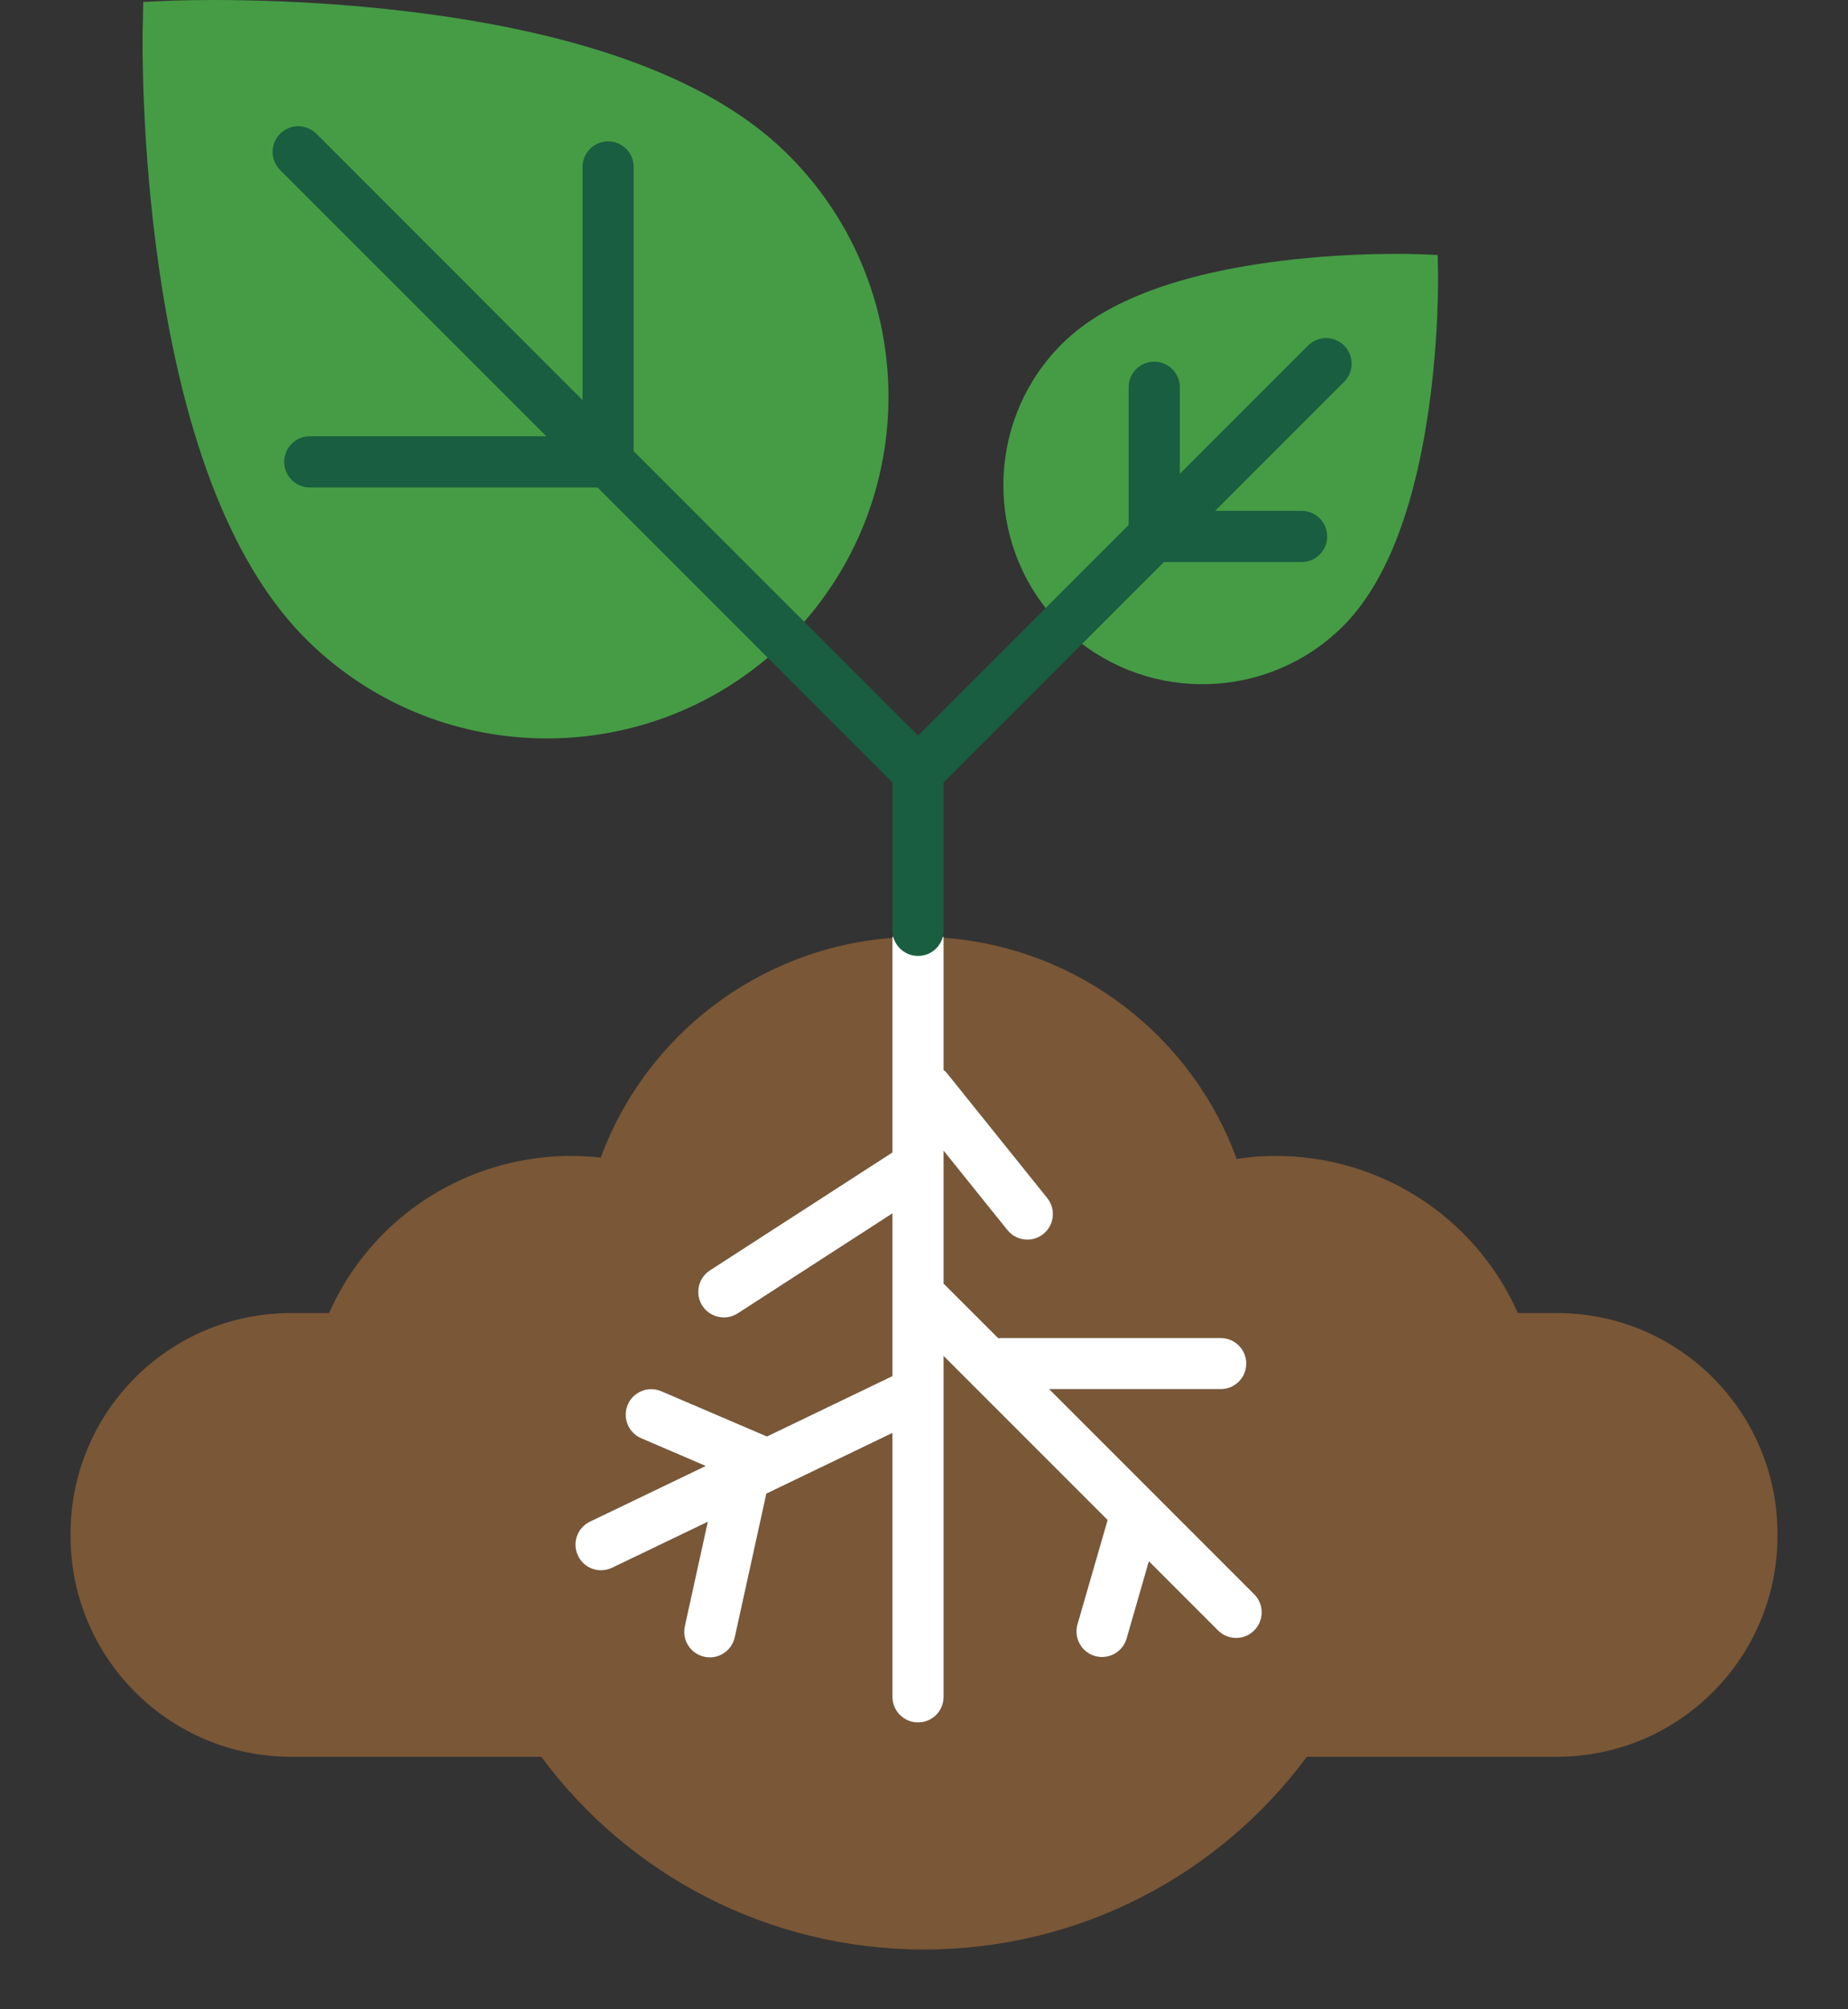 <svg width="23" height="25" viewBox="0 0 23 25" fill="none" xmlns="http://www.w3.org/2000/svg">
<rect x="0" y="0" width="23" height="25" fill="#333333" stroke="none"/>
<path d="M13.232 4.264C12.307 5.169 12.242 6.628 13.05 7.61C13.05 7.61 13.119 7.695 13.192 7.77C13.265 7.845 13.349 7.915 13.349 7.915C14.312 8.745 15.772 8.713 16.698 7.808C17.231 7.287 17.595 6.377 17.779 5.106C17.913 4.177 17.898 3.405 17.897 3.373L17.893 3.173L17.693 3.164C17.661 3.163 16.89 3.13 15.958 3.244C14.683 3.4 13.765 3.743 13.232 4.264Z" fill="#459C45"/>
<path d="M9.781 1.897C8.866 1.002 7.292 0.413 5.104 0.146C3.505 -0.049 2.182 0.007 2.126 0.009L1.783 0.024L1.776 0.368C1.775 0.423 1.749 1.747 1.98 3.341C2.296 5.523 2.92 7.083 3.835 7.978C5.423 9.531 7.927 9.585 9.58 8.162C9.58 8.162 9.724 8.041 9.85 7.912C9.976 7.783 10.093 7.637 10.093 7.637C11.479 5.952 11.369 3.45 9.781 1.897Z" fill="#459C45"/>
<path d="M19.377 16.337H18.891C18.573 15.619 18.003 15.03 17.274 14.691C16.679 14.414 16.024 14.324 15.391 14.419C14.839 12.901 13.43 11.792 11.744 11.668V13.315C11.755 13.325 11.77 13.332 11.779 13.344L13.034 14.906C13.145 15.043 13.123 15.243 12.986 15.353C12.927 15.401 12.856 15.424 12.787 15.424C12.693 15.424 12.601 15.383 12.538 15.305L11.744 14.317V15.97L12.425 16.651C12.431 16.651 12.437 16.648 12.443 16.648H15.193C15.369 16.648 15.511 16.79 15.511 16.966C15.511 17.142 15.369 17.285 15.193 17.285H13.058L15.61 19.836C15.734 19.961 15.734 20.162 15.61 20.287C15.548 20.349 15.466 20.38 15.385 20.38C15.303 20.38 15.222 20.349 15.16 20.287L14.299 19.427L14.022 20.387C13.981 20.527 13.854 20.617 13.716 20.617C13.687 20.617 13.657 20.613 13.628 20.605C13.459 20.556 13.361 20.38 13.41 20.211L13.785 18.912L11.744 16.871V21.113C11.744 21.289 11.602 21.431 11.426 21.431C11.25 21.431 11.107 21.289 11.107 21.113V17.829L9.538 18.583L9.145 20.371C9.112 20.52 8.98 20.622 8.834 20.622C8.812 20.622 8.789 20.619 8.766 20.614C8.594 20.576 8.485 20.407 8.523 20.235L8.809 18.934L7.619 19.506C7.574 19.527 7.527 19.538 7.481 19.538C7.362 19.538 7.248 19.471 7.194 19.357C7.117 19.199 7.184 19.008 7.342 18.932L8.783 18.24L7.98 17.895C7.819 17.826 7.743 17.638 7.813 17.477C7.882 17.315 8.069 17.241 8.231 17.31L9.545 17.873L11.107 17.123V15.097L9.182 16.341C9.128 16.376 9.068 16.392 9.009 16.392C8.905 16.392 8.802 16.341 8.741 16.246C8.646 16.099 8.688 15.902 8.836 15.806L11.107 14.339V11.669C9.433 11.796 8.031 12.896 7.477 14.403C6.881 14.336 6.27 14.431 5.713 14.691C4.984 15.03 4.413 15.619 4.096 16.337H3.623C2.107 16.337 0.878 17.566 0.878 19.083V19.112C0.878 20.628 2.107 21.858 3.623 21.858H6.736C7.812 23.312 9.545 24.256 11.5 24.256C13.455 24.256 15.188 23.312 16.265 21.858H19.377C20.893 21.858 22.122 20.628 22.122 19.112V19.083C22.122 17.566 20.893 16.337 19.377 16.337Z" fill="#7A5736"/>
<path d="M11.107 11.656V11.669C11.214 11.661 11.322 11.656 11.431 11.656C11.537 11.656 11.641 11.661 11.744 11.668V11.656" fill="white"/>
<path d="M8.836 15.806C8.688 15.902 8.646 16.099 8.741 16.247C8.802 16.341 8.905 16.392 9.009 16.392C9.068 16.392 9.128 16.376 9.182 16.341L11.107 15.097V17.122L9.545 17.873L8.231 17.31C8.069 17.241 7.882 17.315 7.813 17.477C7.744 17.638 7.819 17.826 7.98 17.895L8.783 18.24L7.343 18.932C7.184 19.008 7.117 19.199 7.194 19.357C7.248 19.471 7.362 19.538 7.481 19.538C7.527 19.538 7.574 19.527 7.619 19.506L8.809 18.934L8.523 20.235C8.485 20.407 8.594 20.576 8.766 20.614C8.789 20.619 8.812 20.622 8.835 20.622C8.98 20.622 9.112 20.52 9.145 20.372L9.538 18.584L11.107 17.829V21.113C11.107 21.289 11.25 21.431 11.426 21.431C11.602 21.431 11.744 21.289 11.744 21.113V16.871L13.785 18.912L13.41 20.21C13.361 20.38 13.459 20.556 13.628 20.605C13.657 20.613 13.687 20.617 13.716 20.617C13.854 20.617 13.981 20.527 14.022 20.387L14.299 19.426L15.159 20.286C15.222 20.349 15.303 20.38 15.385 20.38C15.466 20.38 15.548 20.349 15.61 20.286C15.734 20.162 15.734 19.961 15.61 19.836L13.058 17.284H15.193C15.369 17.284 15.511 17.142 15.511 16.966C15.511 16.79 15.369 16.648 15.193 16.648H12.443C12.437 16.648 12.431 16.651 12.425 16.651L11.744 15.971V14.317L12.538 15.305C12.601 15.383 12.693 15.424 12.787 15.424C12.857 15.424 12.927 15.401 12.986 15.353C13.123 15.243 13.144 15.043 13.034 14.906L11.779 13.344C11.77 13.332 11.756 13.325 11.744 13.314V11.669C11.641 11.661 11.537 11.656 11.431 11.656C11.322 11.656 11.214 11.661 11.107 11.669V14.339L8.836 15.806Z" fill="white"/>
<path d="M16.729 4.3C16.605 4.176 16.403 4.176 16.279 4.3L14.684 5.895V4.818C14.684 4.642 14.541 4.5 14.366 4.5C14.189 4.5 14.047 4.642 14.047 4.818V6.532L11.426 9.153L7.887 5.614V2.078C7.887 1.902 7.745 1.759 7.568 1.759C7.393 1.759 7.25 1.902 7.25 2.078V4.978L3.937 1.664C3.812 1.54 3.611 1.54 3.486 1.664C3.362 1.789 3.362 1.99 3.486 2.115L6.8 5.428H3.855C3.679 5.428 3.537 5.57 3.537 5.746C3.537 5.922 3.679 6.065 3.855 6.065H7.437L11.107 9.735V11.576C11.107 11.752 11.25 11.894 11.426 11.894C11.602 11.894 11.744 11.752 11.744 11.576V9.735L14.486 6.993H16.2C16.376 6.993 16.518 6.85 16.518 6.675C16.518 6.499 16.376 6.356 16.2 6.356H15.123L16.729 4.75C16.853 4.626 16.853 4.425 16.729 4.3Z" fill="#195E40"/>
</svg>
